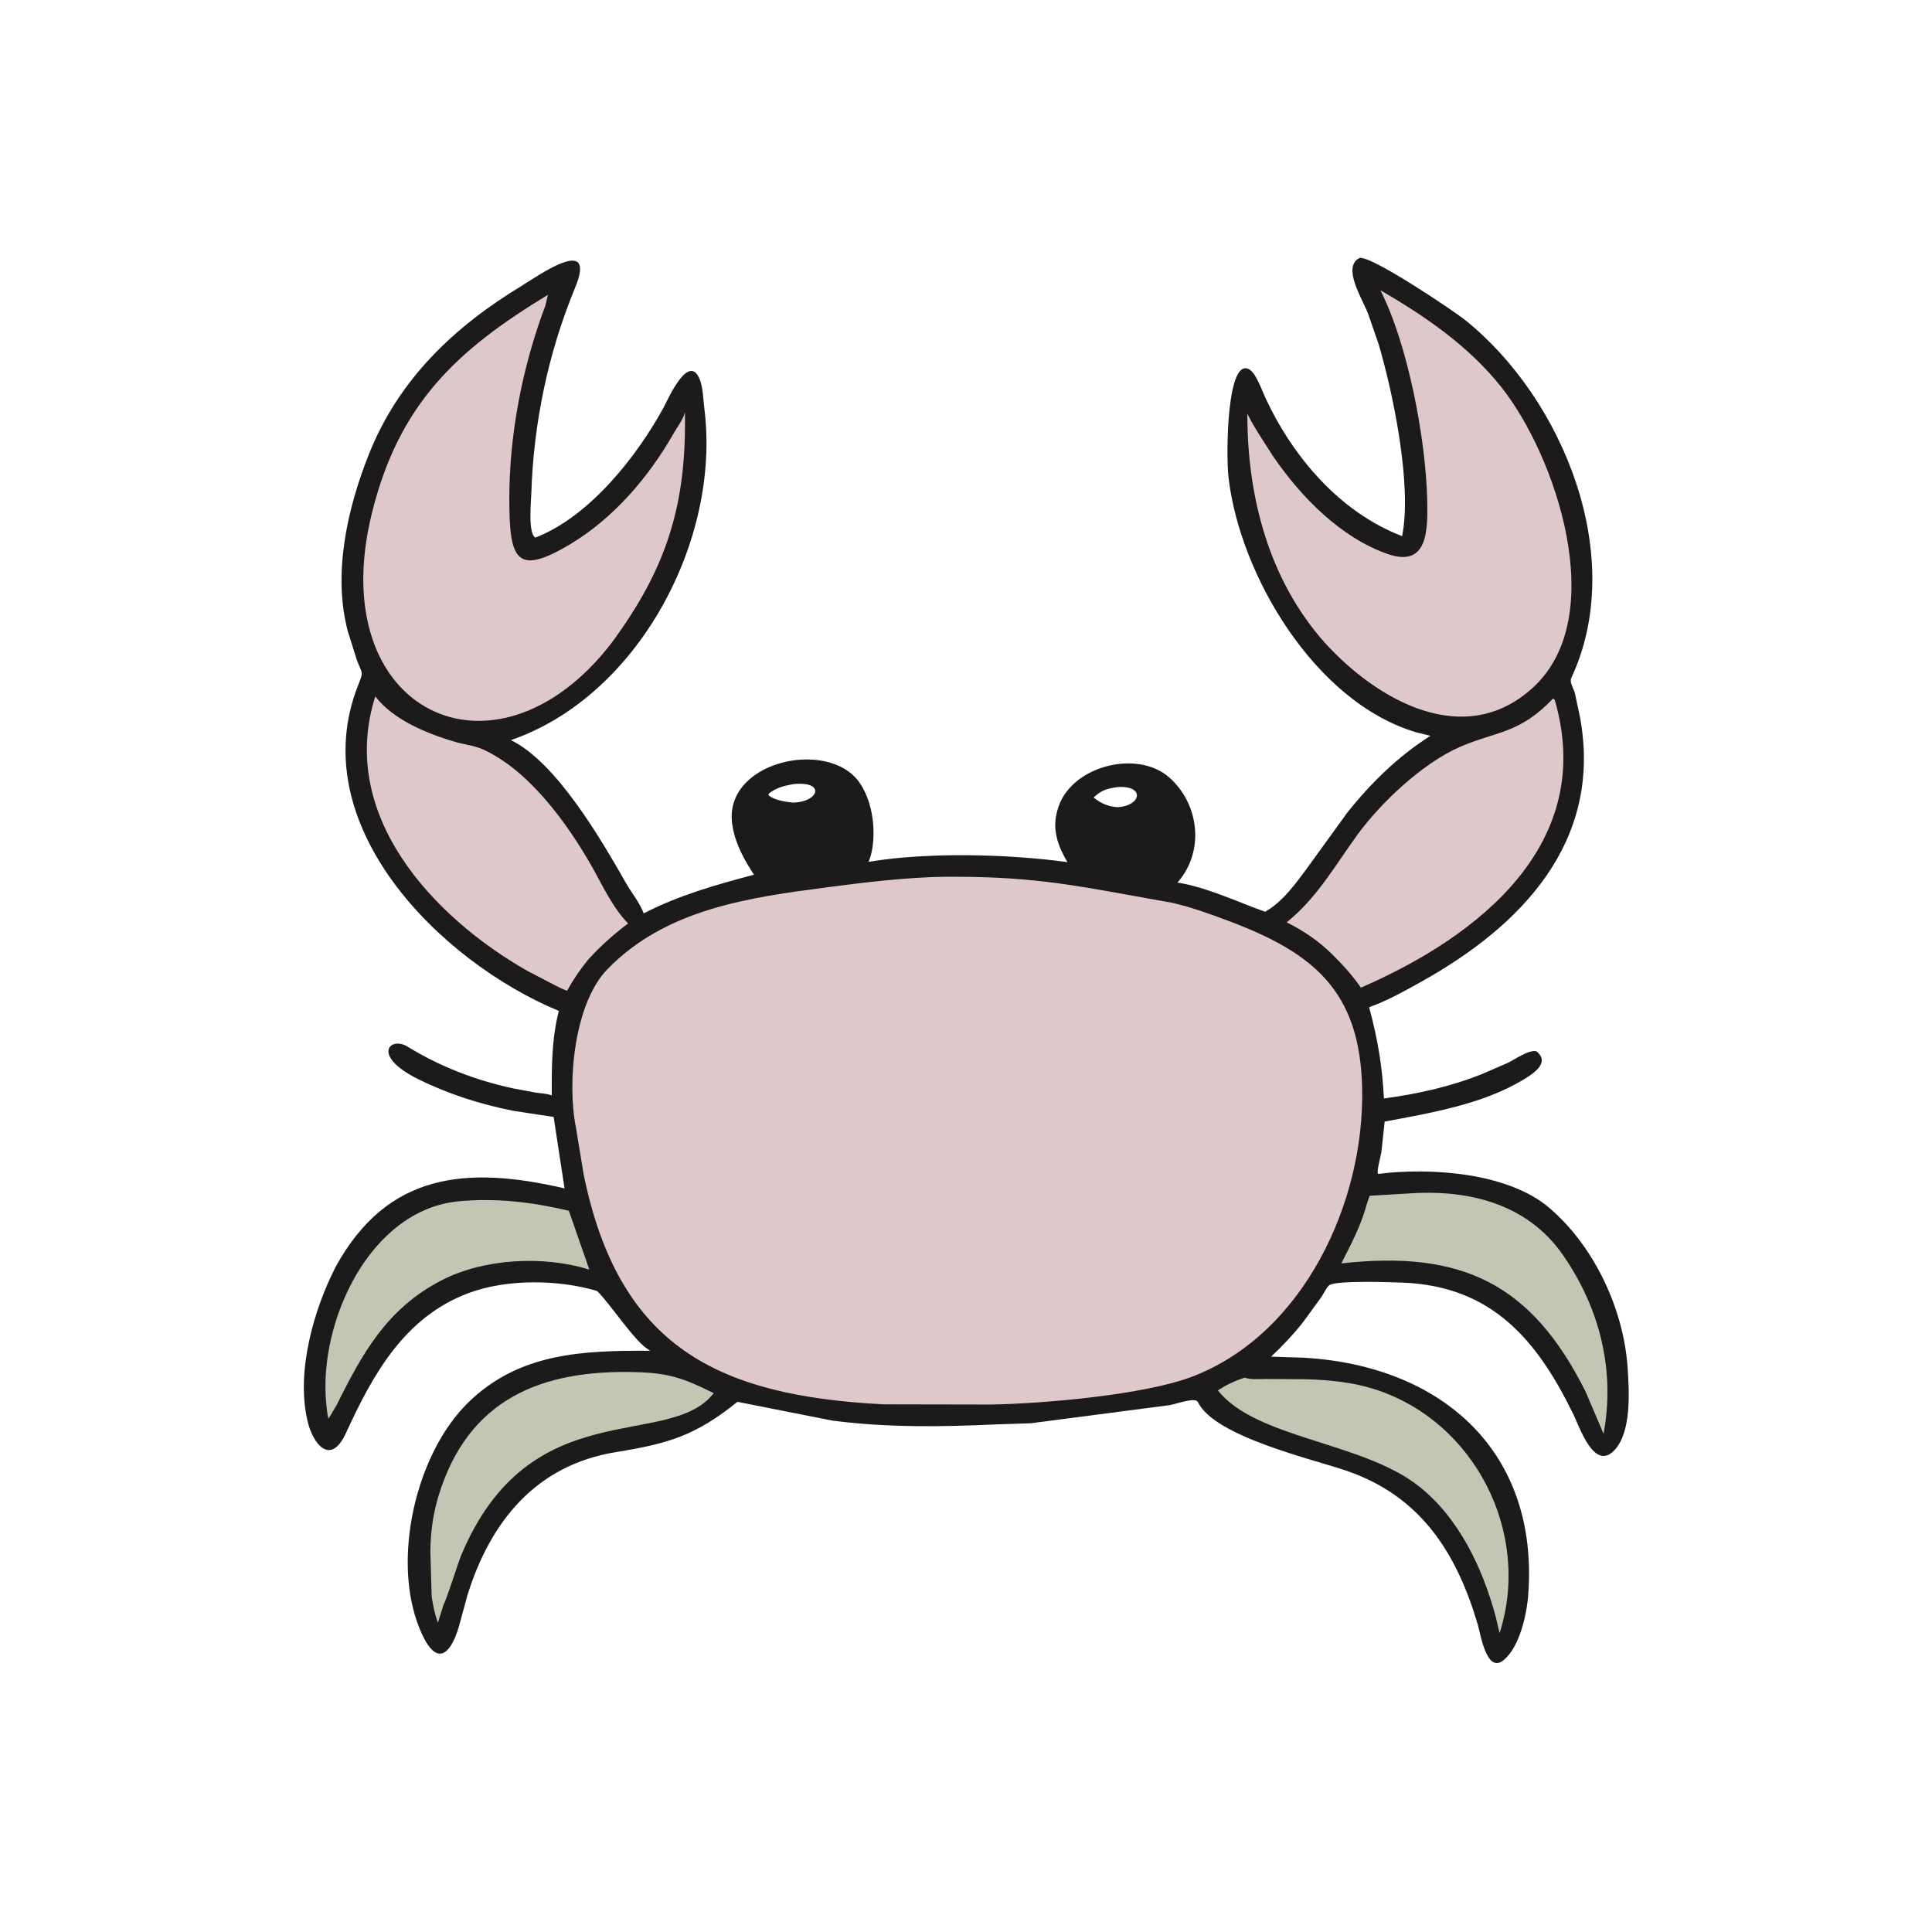 <svg version="1.1" xmlns="http://www.w3.org/2000/svg" style="display: block;" viewBox="0 0 2048 2048" width="640" height="640">
<path transform="translate(0,0)" fill="rgb(28,26,26)" d="M 1441.15 273.5 C 1453.5 270.438 1542.11 330.361 1553.18 339.275 C 1657.73 423.437 1725.38 591.245 1665.51 718.943 C 1663.59 723.023 1668.34 730.482 1669.46 734.746 L 1675.12 761.55 C 1698.54 892.51 1612.79 981.207 1507.85 1039.96 C 1489.66 1050.15 1471.01 1060.68 1451.33 1067.69 C 1460.27 1100.66 1465.4 1130.57 1467.01 1164.47 C 1502.93 1159.53 1537.85 1151.9 1571.59 1138.3 L 1598.5 1126.59 C 1606.1 1122.94 1620.11 1112.73 1628.5 1114.35 C 1644.01 1126.37 1625.01 1138.39 1614.48 1144.72 C 1571.45 1170.57 1516.45 1179.82 1467.81 1188.94 L 1464.32 1221.2 C 1463.6 1226.03 1459.24 1240.92 1460.71 1244.39 C 1517.14 1237.36 1598.34 1243.11 1641.99 1280.12 C 1689.73 1320.6 1721.1 1387.51 1725.32 1449.55 C 1727.09 1475.51 1729.48 1517.38 1711.7 1536.91 C 1690.15 1560.56 1674.52 1512.92 1668.01 1499.58 C 1629.57 1420.81 1581.88 1363.32 1486.86 1359.64 C 1476.53 1359.24 1416.07 1356.93 1408.9 1362.5 C 1406.43 1364.42 1402.75 1371.91 1400.78 1374.83 L 1381.63 1401.11 C 1371.62 1413.92 1359.31 1427.04 1347.41 1438.11 L 1382.23 1439.23 C 1528.43 1447.76 1631.31 1538.52 1620.01 1690.41 C 1618.43 1711.58 1610.9 1745.69 1594 1759.73 C 1575.8 1774.85 1569.34 1731.66 1566.47 1721.96 C 1544.13 1646.58 1506.63 1586.38 1427.63 1559.15 C 1392.04 1546.89 1287.3 1522.91 1269.87 1486.28 C 1267.24 1480.75 1248.39 1487.91 1239.75 1489.52 L 1092.75 1508.71 L 1055.75 1509.92 C 997.97 1512.65 940.002 1513.36 882.5 1505.91 L 781.691 1486 C 737.17 1521.98 708.089 1530.34 653 1539.27 C 568.063 1553.04 519.836 1612.84 495.5 1690.97 L 488.181 1717.76 C 480.048 1750.83 463.723 1772.94 444.694 1726.15 C 415.037 1653.25 440.568 1541.53 496.031 1487.04 C 550.433 1433.59 618.644 1431.59 689.385 1431.87 L 688.449 1431.32 C 672.802 1422.64 648.015 1383.21 632.908 1368.46 C 591.783 1356.27 537.655 1355.61 497.25 1370.52 C 428.847 1395.77 395.195 1457.02 366.727 1519.06 C 350.37 1554.71 331.609 1530.49 326.061 1506.57 L 325.716 1505 C 313.958 1453.4 332.652 1387.85 355.955 1342.65 C 410.513 1243.4 494.075 1235.43 598.435 1259.74 L 586.879 1184.01 L 543.749 1177.46 C 508.708 1170.41 474.948 1159.68 442.884 1143.72 C 393.292 1119.03 413.337 1097.92 432.281 1109.61 C 466.545 1130.76 504.605 1145.24 544 1153.77 L 568.5 1158.33 C 573.384 1159.06 578.516 1159.15 583.255 1160.6 L 584.875 1161.12 C 584.783 1130.26 584.783 1101.76 592.362 1071.61 C 466.008 1019.22 321.068 874.149 379.673 726.269 C 385.828 710.737 383.902 715.03 378.08 699.058 L 368.71 669.17 C 352.437 608.177 368.275 538.633 391.112 481.345 C 422.769 401.928 481.546 346.27 552.948 303.025 C 569.171 293.199 633.606 246.984 609.621 305.027 C 581.128 373.978 565.531 448.561 563.215 523.138 C 562.957 531.475 559.546 565.44 567.5 569.878 C 624.948 547.773 675.442 483.449 703.558 431.78 C 707.575 424.397 730.435 371.824 742.072 403 C 745.321 411.707 745.433 423.726 746.616 432.947 C 764.444 571.907 676.83 738.059 541.591 784.533 C 590.373 808.494 637.867 891.102 663.463 935.903 C 669.367 946.237 677.557 956.12 681.959 967.144 L 682.372 968.226 C 719.496 949.013 759.043 937.874 799.233 927.214 C 789.453 912.277 780.167 895.695 776.906 877.936 L 776.607 876.24 C 763.806 807.84 876.82 781.833 910.714 829.015 C 924.263 847.876 928.517 877.326 924.576 899.971 L 924.296 901.5 C 923.535 905.783 922.295 909.536 920.731 913.598 C 983.103 903.078 1069.02 905.302 1131.51 913.892 C 1121.79 897.558 1115.28 880.169 1120.38 860.881 L 1120.89 859 C 1132.95 812.418 1204.98 793.602 1239.47 824.136 C 1271.43 852.416 1277.22 902.66 1248.16 935.515 C 1280.33 940.872 1310.54 955.609 1341.09 966.51 C 1359.61 956.023 1373.43 936.77 1385.85 919.915 L 1427.82 861.903 C 1452.93 830.215 1482.07 801.701 1516.32 779.998 L 1501.17 776.24 C 1394.24 744.591 1314.6 610.306 1302.33 506.591 C 1299.33 481.272 1300.53 375.33 1325.19 392.159 C 1331.84 396.692 1338.34 415.246 1341.69 422.409 C 1371.01 485.024 1420.48 543.054 1486.3 568.321 C 1497.11 514.389 1476.59 416.32 1461.59 365.436 L 1450.42 333.035 C 1444.28 316.865 1422.19 282.96 1441.15 273.5 z M 840.55 831.253 C 830.967 833.086 822.934 834.974 815.115 841.147 L 814.5 842.879 C 820.547 848.242 833.046 850.062 840.765 850.825 C 869.197 849.816 874.749 827.38 840.55 831.253 z M 1184.4 834.337 C 1173.29 836.032 1167.65 837.547 1159.25 845.403 C 1167.2 851.738 1174.21 854.808 1184.41 855.661 C 1210.08 854.353 1214.04 832.258 1184.4 834.337 z"/>
<path transform="translate(0,0)" fill="rgb(194,199,180)" d="M 345.737 1487.1 C 337.656 1400.88 392.201 1282.15 486.5 1273.4 C 526.224 1269.72 564.289 1274.33 602.99 1283.43 L 624.743 1345.89 C 575.977 1330.54 512.571 1334.05 467.544 1357.45 C 410.109 1387.31 383.992 1434.69 356.81 1489.54 L 348.195 1503.99 C 346.727 1498.48 346.348 1492.75 345.737 1487.1 z"/>
<path transform="translate(0,0)" fill="rgb(194,199,180)" d="M 1319.37 1460.33 C 1325.83 1462.72 1335.06 1461.78 1341.92 1461.8 L 1383.49 1462.04 C 1407.8 1462.65 1433.46 1465.11 1456.73 1472.48 C 1563.42 1506.26 1623.64 1625.27 1589.61 1731.21 L 1585.64 1714.25 C 1571.79 1662.46 1546.61 1608.84 1503.5 1575.07 C 1443.83 1528.32 1331.12 1524.88 1290.95 1473.82 C 1300.38 1467.81 1308.76 1463.84 1319.37 1460.33 z"/>
<path transform="translate(0,0)" fill="rgb(194,199,180)" d="M 457.575 1692.4 L 456.192 1644.34 C 456.426 1624.42 459.006 1604.95 464.82 1585.82 C 496.055 1483.01 573.866 1451.63 674.324 1454.51 C 709.761 1455.53 724.846 1461.12 756.584 1476.78 C 709.311 1538 561.406 1474.13 488.64 1649.3 C 485.985 1655.69 472.305 1698.56 470.471 1700.18 L 464.173 1720.23 C 460.899 1710.94 459.048 1702.12 457.575 1692.4 z"/>
<path transform="translate(0,0)" fill="rgb(194,199,180)" d="M 1491.23 1265.25 C 1554.9 1260.35 1618.6 1275.13 1656.89 1330.5 C 1695.87 1386.87 1712.32 1452.42 1699.85 1519.86 L 1680.55 1474.72 C 1623.83 1361.65 1550.58 1324.81 1421.82 1339.28 C 1431.49 1320.28 1442.97 1298.69 1448.32 1277.97 L 1451.84 1267.54 L 1491.23 1265.25 z"/>
<path transform="translate(0,0)" fill="rgb(223,200,202)" d="M 397.847 738.221 C 416.943 763.285 453.461 777.96 482.796 786.531 C 491.985 789.216 502.766 790.324 511.44 794.185 C 560.697 816.113 602.049 873.762 627.472 918.708 C 638.955 939.01 649.388 962.135 665.831 978.903 C 650.15 990.736 636.76 1002.59 623.557 1017.15 C 614.907 1027.73 607.782 1038.15 601.221 1050.14 L 600.423 1049.94 C 596.376 1048.72 592.337 1046.32 588.5 1044.53 L 559.25 1029.32 C 458.484 972.04 357.856 863.595 397.847 738.221 z"/>
<path transform="translate(0,0)" fill="rgb(223,200,202)" d="M 1646.33 740.5 C 1647.05 740.802 1647.55 741.468 1648.11 742 C 1692.26 893.814 1568.64 992.315 1442.6 1046.93 C 1433.46 1033.79 1423.53 1022.86 1412.22 1011.63 C 1398.24 997.852 1381.49 986.272 1363.88 977.723 C 1396.43 951.488 1414.93 917.799 1439.03 884.704 C 1463.39 851.249 1508.02 809.011 1547.18 791.94 C 1586.34 774.868 1610.38 778.23 1646.33 740.5 z"/>
<path transform="translate(0,0)" fill="rgb(223,200,202)" d="M 1463.31 307.675 C 1510.85 335.29 1556.56 366.556 1591.18 410.001 C 1649.37 483.027 1706.85 653.162 1625.43 728.461 C 1552.95 795.486 1460.08 742.67 1404.22 681.189 C 1344.71 614.14 1322.06 525.964 1322.26 438.368 C 1325.45 445.433 1329.66 452.256 1333.69 458.892 L 1349.43 483.5 C 1378.73 526.394 1420.76 569.603 1470.65 587.156 C 1513.89 602.369 1513.65 561.534 1512.87 529.211 C 1511.35 465.915 1492.87 366.248 1463.31 307.675 z"/>
<path transform="translate(0,0)" fill="rgb(223,200,202)" d="M 580.804 312.5 L 578.244 323.633 C 553.867 388.095 539.806 460.216 539.898 529.218 C 539.983 592.962 546.844 611.456 604.7 576.708 C 650.613 549.133 687.825 505.596 714.114 459.33 C 717.861 452.735 724.213 444.747 725.861 437.412 L 726.031 436.534 C 727.891 533.808 707.507 601.735 647.616 682.442 C 524.355 841.201 342.9 754.251 393.956 545.044 C 422.54 427.915 484.494 371.004 580.804 312.5 z"/>
<path transform="translate(0,0)" fill="rgb(223,200,202)" d="M 1001.57 929.389 C 1067.82 929.076 1110.19 933.189 1176.5 945.121 L 1242.99 957.091 C 1262.79 961.67 1281.82 968.579 1300.83 975.651 C 1393.36 1010.07 1441.66 1051.04 1443.94 1153.47 C 1446.63 1273.92 1382.37 1413.73 1264.1 1459.19 C 1213.09 1478.8 1104.64 1487.93 1051.25 1488.87 L 936.614 1488.66 C 759.79 1479.62 655.905 1427.14 618.667 1244.8 L 610.626 1195.83 C 600.718 1147.15 608.857 1063.67 643.619 1027.69 C 705.571 963.555 794.048 951.317 878.048 940.398 C 919.245 935.043 959.974 930.085 1001.57 929.389 z"/>
</svg>